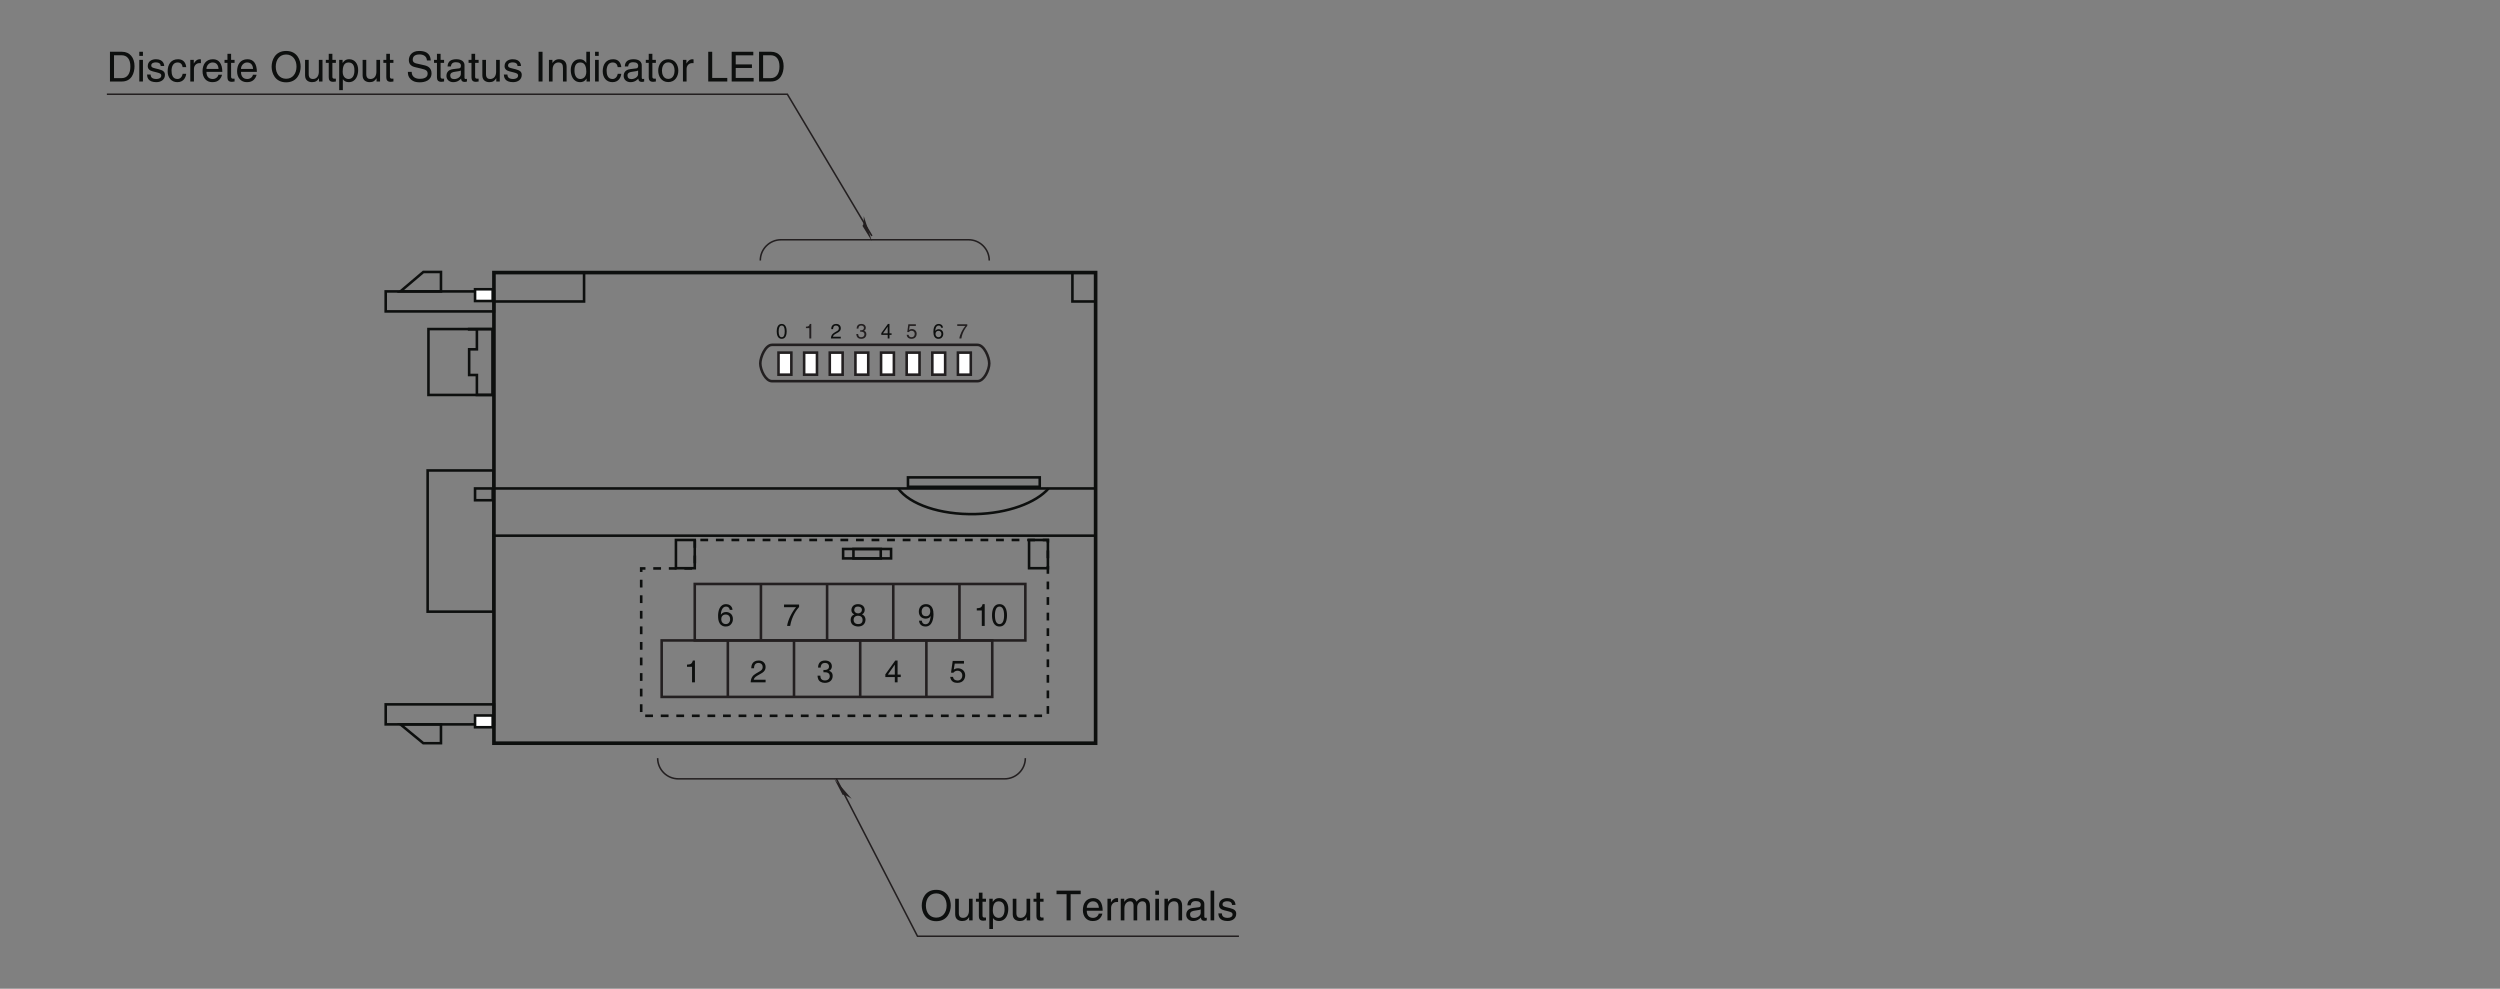 <?xml version="1.0" encoding="UTF-8"?>
<svg xmlns="http://www.w3.org/2000/svg" xmlns:xlink="http://www.w3.org/1999/xlink" width="481.89pt" height="190.58pt" viewBox="0 0 481.89 190.58" version="1.2">
<rect x="0" y="0" width="481.89" height="190.58" fill="#808080" stroke="none"/>
<defs>
<g>
<symbol overflow="visible" id="glyph0-0">
<path style="stroke:none;" d="M 0 0 L 2 0 L 2 -2.797 L 0 -2.797 Z M 1 -1.578 L 0.312 -2.594 L 1.672 -2.594 Z M 1.109 -1.391 L 1.797 -2.406 L 1.797 -0.375 Z M 0.312 -0.203 L 1 -1.219 L 1.672 -0.203 Z M 0.203 -2.406 L 0.875 -1.391 L 0.203 -0.375 Z M 0.203 -2.406 "/>
</symbol>
<symbol overflow="visible" id="glyph0-1">
<path style="stroke:none;" d="M 1.688 -1.359 C 1.688 -0.656 1.516 -0.234 1.109 -0.234 C 0.703 -0.234 0.516 -0.656 0.516 -1.359 C 0.516 -2.062 0.703 -2.484 1.109 -2.484 C 1.516 -2.484 1.688 -2.062 1.688 -1.359 Z M 2.062 -1.359 C 2.062 -1.938 1.906 -2.797 1.109 -2.797 C 0.297 -2.797 0.141 -1.938 0.141 -1.359 C 0.141 -0.781 0.297 0.078 1.109 0.078 C 1.906 0.078 2.062 -0.781 2.062 -1.359 Z M 2.062 -1.359 "/>
</symbol>
<symbol overflow="visible" id="glyph0-2">
<path style="stroke:none;" d="M 1.438 -2.797 L 1.156 -2.797 C 1.047 -2.344 0.859 -2.297 0.406 -2.266 L 0.406 -1.984 L 1.062 -1.984 L 1.062 0 L 1.438 0 Z M 1.438 -2.797 "/>
</symbol>
<symbol overflow="visible" id="glyph0-3">
<path style="stroke:none;" d="M 0.531 -1.797 C 0.531 -2 0.562 -2.484 1.094 -2.484 C 1.5 -2.484 1.641 -2.203 1.641 -1.984 C 1.641 -1.609 1.438 -1.5 1.125 -1.328 L 0.766 -1.109 C 0.391 -0.891 0.125 -0.578 0.109 0 L 2.016 0 L 2.016 -0.328 L 0.5 -0.328 C 0.516 -0.438 0.594 -0.656 0.984 -0.875 L 1.266 -1.031 C 1.688 -1.25 2.016 -1.469 2.016 -1.969 C 2.016 -2.484 1.625 -2.797 1.141 -2.797 C 0.844 -2.797 0.172 -2.703 0.172 -1.797 Z M 0.531 -1.797 "/>
</symbol>
<symbol overflow="visible" id="glyph0-4">
<path style="stroke:none;" d="M 0.891 -1.297 C 0.938 -1.297 1 -1.297 1.047 -1.297 C 1.297 -1.297 1.703 -1.25 1.703 -0.781 C 1.703 -0.453 1.453 -0.234 1.094 -0.234 C 0.578 -0.234 0.516 -0.594 0.5 -0.859 L 0.141 -0.859 C 0.156 -0.531 0.25 -0.219 0.547 -0.047 C 0.688 0.031 0.859 0.078 1.078 0.078 C 1.781 0.078 2.078 -0.359 2.078 -0.828 C 2.078 -1.203 1.891 -1.391 1.609 -1.484 C 1.766 -1.531 1.969 -1.703 1.969 -2.062 C 1.969 -2.484 1.656 -2.797 1.109 -2.797 C 0.375 -2.797 0.203 -2.297 0.203 -1.891 L 0.547 -1.891 C 0.562 -2.078 0.594 -2.484 1.094 -2.484 C 1.516 -2.484 1.609 -2.219 1.609 -2.047 C 1.609 -1.688 1.344 -1.578 1.078 -1.578 C 1.016 -1.578 0.953 -1.594 0.891 -1.594 Z M 0.891 -1.297 "/>
</symbol>
<symbol overflow="visible" id="glyph0-5">
<path style="stroke:none;" d="M 2.078 -0.688 L 2.078 -0.984 L 1.672 -0.984 L 1.672 -2.797 L 1.375 -2.797 L 0.094 -1.031 L 0.094 -0.688 L 1.328 -0.688 L 1.328 0 L 1.672 0 L 1.672 -0.688 Z M 1.312 -2.25 L 1.328 -2.25 L 1.328 -0.984 L 0.422 -0.984 Z M 1.312 -2.25 "/>
</symbol>
<symbol overflow="visible" id="glyph0-6">
<path style="stroke:none;" d="M 0.703 -2.406 L 1.891 -2.406 L 1.891 -2.734 L 0.438 -2.734 L 0.234 -1.234 L 0.531 -1.219 C 0.672 -1.391 0.844 -1.484 1.047 -1.484 C 1.406 -1.484 1.672 -1.266 1.672 -0.875 C 1.672 -0.516 1.453 -0.234 1.078 -0.234 C 0.766 -0.234 0.531 -0.375 0.484 -0.703 L 0.125 -0.703 C 0.188 -0.078 0.672 0.078 1.031 0.078 C 1.906 0.078 2.047 -0.594 2.047 -0.906 C 2.047 -1.484 1.578 -1.812 1.125 -1.812 C 0.875 -1.812 0.703 -1.719 0.578 -1.625 Z M 0.703 -2.406 "/>
</symbol>
<symbol overflow="visible" id="glyph0-7">
<path style="stroke:none;" d="M 2 -2.062 C 1.969 -2.625 1.516 -2.797 1.188 -2.797 C 0.344 -2.797 0.156 -1.922 0.156 -1.297 C 0.156 -0.938 0.203 -0.594 0.359 -0.328 C 0.562 -0.016 0.875 0.078 1.094 0.078 C 1.484 0.078 1.656 -0.031 1.797 -0.188 C 1.984 -0.406 2.062 -0.609 2.062 -0.891 C 2.062 -1.562 1.531 -1.781 1.188 -1.781 C 0.812 -1.781 0.609 -1.594 0.516 -1.438 L 0.516 -1.453 C 0.516 -1.75 0.625 -2.484 1.172 -2.484 C 1.484 -2.484 1.625 -2.297 1.656 -2.062 Z M 0.562 -0.859 C 0.562 -1.188 0.75 -1.469 1.141 -1.469 C 1.562 -1.469 1.703 -1.125 1.703 -0.875 C 1.703 -0.5 1.484 -0.234 1.156 -0.234 C 0.734 -0.234 0.562 -0.562 0.562 -0.859 Z M 0.562 -0.859 "/>
</symbol>
<symbol overflow="visible" id="glyph0-8">
<path style="stroke:none;" d="M 0.141 -2.406 L 1.688 -2.406 C 1.156 -1.766 0.641 -0.766 0.547 0 L 0.938 0 C 1.141 -1.25 1.812 -2.141 2.078 -2.438 L 2.078 -2.734 L 0.141 -2.734 Z M 0.141 -2.406 "/>
</symbol>
<symbol overflow="visible" id="glyph1-0">
<path style="stroke:none;" d="M 0 0 L 4 0 L 4 -5.594 L 0 -5.594 Z M 2 -3.156 L 0.641 -5.188 L 3.359 -5.188 Z M 2.234 -2.797 L 3.594 -4.828 L 3.594 -0.766 Z M 0.641 -0.406 L 2 -2.438 L 3.359 -0.406 Z M 0.406 -4.828 L 1.75 -2.797 L 0.406 -0.766 Z M 0.406 -4.828 "/>
</symbol>
<symbol overflow="visible" id="glyph1-1">
<path style="stroke:none;" d="M 0.641 0 L 2.938 0 C 4.828 0 5.375 -1.656 5.375 -2.953 C 5.375 -4.594 4.469 -5.734 2.969 -5.734 L 0.641 -5.734 Z M 1.422 -5.062 L 2.859 -5.062 C 3.922 -5.062 4.578 -4.344 4.578 -2.891 C 4.578 -1.453 3.922 -0.656 2.922 -0.656 L 1.422 -0.656 Z M 1.422 -5.062 "/>
</symbol>
<symbol overflow="visible" id="glyph1-2">
<path style="stroke:none;" d="M 1.234 -4.172 L 0.531 -4.172 L 0.531 0 L 1.234 0 Z M 1.234 -4.938 L 1.234 -5.734 L 0.531 -5.734 L 0.531 -4.938 Z M 1.234 -4.938 "/>
</symbol>
<symbol overflow="visible" id="glyph1-3">
<path style="stroke:none;" d="M 3.562 -2.984 C 3.562 -3.188 3.469 -4.297 1.969 -4.297 C 1.156 -4.297 0.391 -3.875 0.391 -2.969 C 0.391 -2.391 0.781 -2.094 1.359 -1.953 L 2.172 -1.75 C 2.766 -1.594 3 -1.484 3 -1.156 C 3 -0.688 2.547 -0.484 2.047 -0.484 C 1.047 -0.484 0.953 -1.016 0.938 -1.344 L 0.25 -1.344 C 0.281 -0.844 0.406 0.125 2.047 0.125 C 3 0.125 3.703 -0.406 3.703 -1.266 C 3.703 -1.828 3.406 -2.141 2.531 -2.359 L 1.828 -2.531 C 1.281 -2.672 1.062 -2.75 1.062 -3.094 C 1.062 -3.609 1.688 -3.688 1.906 -3.688 C 2.781 -3.688 2.875 -3.25 2.891 -2.984 Z M 3.562 -2.984 "/>
</symbol>
<symbol overflow="visible" id="glyph1-4">
<path style="stroke:none;" d="M 3.812 -2.766 C 3.75 -3.5 3.344 -4.297 2.25 -4.297 C 0.859 -4.297 0.234 -3.266 0.234 -1.969 C 0.234 -0.766 0.938 0.125 2.109 0.125 C 3.328 0.125 3.734 -0.812 3.812 -1.484 L 3.125 -1.484 C 3.016 -0.844 2.609 -0.484 2.125 -0.484 C 1.172 -0.484 0.984 -1.375 0.984 -2.094 C 0.984 -2.828 1.266 -3.672 2.141 -3.672 C 2.734 -3.672 3.047 -3.328 3.125 -2.766 Z M 3.812 -2.766 "/>
</symbol>
<symbol overflow="visible" id="glyph1-5">
<path style="stroke:none;" d="M 1.312 -2.422 C 1.312 -3.031 1.734 -3.547 2.391 -3.547 L 2.656 -3.547 L 2.656 -4.266 C 2.594 -4.281 2.562 -4.297 2.469 -4.297 C 1.938 -4.297 1.578 -3.969 1.297 -3.484 L 1.281 -3.484 L 1.281 -4.172 L 0.609 -4.172 L 0.609 0 L 1.312 0 Z M 1.312 -2.422 "/>
</symbol>
<symbol overflow="visible" id="glyph1-6">
<path style="stroke:none;" d="M 3.359 -1.312 C 3.344 -1 2.953 -0.484 2.281 -0.484 C 1.484 -0.484 1.062 -0.984 1.062 -1.859 L 4.125 -1.859 C 4.125 -3.344 3.531 -4.297 2.328 -4.297 C 0.938 -4.297 0.312 -3.266 0.312 -1.969 C 0.312 -0.766 1.016 0.125 2.188 0.125 C 2.859 0.125 3.125 -0.047 3.328 -0.172 C 3.844 -0.516 4.047 -1.109 4.062 -1.312 Z M 1.062 -2.422 C 1.062 -3.062 1.578 -3.672 2.234 -3.672 C 3.078 -3.672 3.359 -3.062 3.391 -2.422 Z M 1.062 -2.422 "/>
</symbol>
<symbol overflow="visible" id="glyph1-7">
<path style="stroke:none;" d="M 2.047 -3.594 L 2.047 -4.172 L 1.375 -4.172 L 1.375 -5.344 L 0.672 -5.344 L 0.672 -4.172 L 0.109 -4.172 L 0.109 -3.594 L 0.672 -3.594 L 0.672 -0.844 C 0.672 -0.328 0.828 0.062 1.531 0.062 C 1.594 0.062 1.797 0.031 2.047 0 L 2.047 -0.547 L 1.797 -0.547 C 1.656 -0.547 1.375 -0.547 1.375 -0.875 L 1.375 -3.594 Z M 2.047 -3.594 "/>
</symbol>
<symbol overflow="visible" id="glyph1-8">
<path style="stroke:none;" d=""/>
</symbol>
<symbol overflow="visible" id="glyph1-9">
<path style="stroke:none;" d="M 5.109 -2.859 C 5.109 -1.516 4.344 -0.531 3.109 -0.531 C 1.859 -0.531 1.109 -1.516 1.109 -2.859 C 1.109 -4.219 1.859 -5.203 3.109 -5.203 C 4.344 -5.203 5.109 -4.219 5.109 -2.859 Z M 5.906 -2.859 C 5.906 -4.109 5.25 -5.891 3.109 -5.891 C 0.969 -5.891 0.312 -4.109 0.312 -2.859 C 0.312 -1.625 0.969 0.156 3.109 0.156 C 5.25 0.156 5.906 -1.625 5.906 -2.859 Z M 5.906 -2.859 "/>
</symbol>
<symbol overflow="visible" id="glyph1-10">
<path style="stroke:none;" d="M 3.906 0 L 3.906 -4.172 L 3.203 -4.172 L 3.203 -1.875 C 3.203 -1.266 2.938 -0.484 2.047 -0.484 C 1.594 -0.484 1.25 -0.719 1.25 -1.406 L 1.25 -4.172 L 0.547 -4.172 L 0.547 -1.172 C 0.547 -0.172 1.281 0.125 1.906 0.125 C 2.578 0.125 2.938 -0.141 3.219 -0.625 L 3.234 -0.609 L 3.234 0 Z M 3.906 0 "/>
</symbol>
<symbol overflow="visible" id="glyph1-11">
<path style="stroke:none;" d="M 1.141 -1.891 C 1.141 -2.578 1.25 -3.672 2.266 -3.672 C 3.344 -3.672 3.406 -2.641 3.406 -2.094 C 3.406 -1.188 3.047 -0.484 2.281 -0.484 C 1.828 -0.484 1.141 -0.781 1.141 -1.891 Z M 0.469 1.656 L 1.172 1.656 L 1.172 -0.438 L 1.188 -0.438 C 1.359 -0.141 1.734 0.125 2.297 0.125 C 3.719 0.125 4.125 -1.219 4.125 -2.219 C 4.125 -3.391 3.5 -4.297 2.391 -4.297 C 1.625 -4.297 1.312 -3.828 1.141 -3.578 L 1.125 -3.578 L 1.125 -4.172 L 0.469 -4.172 Z M 0.469 1.656 "/>
</symbol>
<symbol overflow="visible" id="glyph1-12">
<path style="stroke:none;" d="M 4.797 -4.062 C 4.766 -4.688 4.562 -5.891 2.562 -5.891 C 1.172 -5.891 0.578 -5 0.578 -4.109 C 0.578 -3.109 1.422 -2.844 1.797 -2.766 L 2.984 -2.484 C 3.922 -2.266 4.203 -2.078 4.203 -1.484 C 4.203 -0.656 3.25 -0.516 2.703 -0.516 C 1.969 -0.516 1.125 -0.812 1.125 -1.859 L 0.391 -1.859 C 0.391 -1.312 0.484 -0.844 0.969 -0.406 C 1.234 -0.172 1.641 0.156 2.703 0.156 C 3.688 0.156 4.953 -0.219 4.953 -1.578 C 4.953 -2.484 4.391 -2.938 3.656 -3.109 L 2.016 -3.484 C 1.672 -3.562 1.328 -3.734 1.328 -4.219 C 1.328 -5.094 2.156 -5.219 2.641 -5.219 C 3.297 -5.219 4.031 -4.938 4.062 -4.062 Z M 4.797 -4.062 "/>
</symbol>
<symbol overflow="visible" id="glyph1-13">
<path style="stroke:none;" d="M 1.141 -2.906 C 1.188 -3.219 1.297 -3.719 2.094 -3.719 C 2.766 -3.719 3.078 -3.469 3.078 -3.031 C 3.078 -2.625 2.875 -2.562 2.719 -2.531 L 1.562 -2.391 C 0.391 -2.25 0.281 -1.438 0.281 -1.078 C 0.281 -0.375 0.828 0.125 1.594 0.125 C 2.406 0.125 2.828 -0.266 3.109 -0.562 C 3.125 -0.234 3.219 0.078 3.844 0.078 C 4.016 0.078 4.109 0.031 4.234 0 L 4.234 -0.516 C 4.156 -0.5 4.062 -0.484 4 -0.484 C 3.859 -0.484 3.766 -0.547 3.766 -0.734 L 3.766 -3.125 C 3.766 -4.203 2.562 -4.297 2.219 -4.297 C 1.188 -4.297 0.531 -3.906 0.5 -2.906 Z M 3.062 -1.438 C 3.062 -0.891 2.422 -0.469 1.766 -0.469 C 1.25 -0.469 1.016 -0.734 1.016 -1.188 C 1.016 -1.719 1.562 -1.828 1.906 -1.875 C 2.781 -1.984 2.953 -2.047 3.062 -2.125 Z M 3.062 -1.438 "/>
</symbol>
<symbol overflow="visible" id="glyph1-14">
<path style="stroke:none;" d="M 1.5 -5.734 L 0.734 -5.734 L 0.734 0 L 1.5 0 Z M 1.5 -5.734 "/>
</symbol>
<symbol overflow="visible" id="glyph1-15">
<path style="stroke:none;" d="M 3.922 -2.844 C 3.922 -4.031 3.109 -4.297 2.453 -4.297 C 1.734 -4.297 1.344 -3.812 1.203 -3.578 L 1.188 -3.578 L 1.188 -4.172 L 0.516 -4.172 L 0.516 0 L 1.219 0 L 1.219 -2.281 C 1.219 -3.406 1.922 -3.672 2.328 -3.672 C 3.016 -3.672 3.219 -3.297 3.219 -2.578 L 3.219 0 L 3.922 0 Z M 3.922 -2.844 "/>
</symbol>
<symbol overflow="visible" id="glyph1-16">
<path style="stroke:none;" d="M 3.984 -5.734 L 3.281 -5.734 L 3.281 -3.641 L 3.266 -3.578 C 3.094 -3.828 2.781 -4.297 2.016 -4.297 C 0.906 -4.297 0.281 -3.391 0.281 -2.219 C 0.281 -1.219 0.688 0.125 2.109 0.125 C 2.516 0.125 3 -0.016 3.312 -0.578 L 3.328 -0.578 L 3.328 0 L 3.984 0 Z M 1 -2.094 C 1 -2.641 1.062 -3.672 2.141 -3.672 C 3.156 -3.672 3.281 -2.578 3.281 -1.891 C 3.281 -0.781 2.578 -0.484 2.125 -0.484 C 1.359 -0.484 1 -1.188 1 -2.094 Z M 1 -2.094 "/>
</symbol>
<symbol overflow="visible" id="glyph1-17">
<path style="stroke:none;" d="M 0.281 -2.094 C 0.281 -1.016 0.891 0.109 2.219 0.109 C 3.547 0.109 4.156 -1.016 4.156 -2.094 C 4.156 -3.172 3.547 -4.297 2.219 -4.297 C 0.891 -4.297 0.281 -3.172 0.281 -2.094 Z M 1 -2.094 C 1 -2.656 1.219 -3.688 2.219 -3.688 C 3.219 -3.688 3.438 -2.656 3.438 -2.094 C 3.438 -1.531 3.219 -0.5 2.219 -0.5 C 1.219 -0.5 1 -1.531 1 -2.094 Z M 1 -2.094 "/>
</symbol>
<symbol overflow="visible" id="glyph1-18">
<path style="stroke:none;" d="M 1.375 -5.734 L 0.609 -5.734 L 0.609 0 L 4.281 0 L 4.281 -0.688 L 1.375 -0.688 Z M 1.375 -5.734 "/>
</symbol>
<symbol overflow="visible" id="glyph1-19">
<path style="stroke:none;" d="M 4.922 -0.688 L 1.469 -0.688 L 1.469 -2.609 L 4.594 -2.609 L 4.594 -3.297 L 1.469 -3.297 L 1.469 -5.047 L 4.859 -5.047 L 4.859 -5.734 L 0.688 -5.734 L 0.688 0 L 4.922 0 Z M 4.922 -0.688 "/>
</symbol>
<symbol overflow="visible" id="glyph1-20">
<path style="stroke:none;" d="M 0.109 -5.047 L 2.047 -5.047 L 2.047 0 L 2.828 0 L 2.828 -5.047 L 4.766 -5.047 L 4.766 -5.734 L 0.109 -5.734 Z M 0.109 -5.047 "/>
</symbol>
<symbol overflow="visible" id="glyph1-21">
<path style="stroke:none;" d="M 0.516 0 L 1.219 0 L 1.219 -2.281 C 1.219 -3.406 1.922 -3.672 2.328 -3.672 C 2.844 -3.672 2.984 -3.234 2.984 -2.891 L 2.984 0 L 3.688 0 L 3.688 -2.547 C 3.688 -3.109 4.078 -3.672 4.656 -3.672 C 5.266 -3.672 5.438 -3.281 5.438 -2.703 L 5.438 0 L 6.141 0 L 6.141 -2.891 C 6.141 -4.062 5.297 -4.297 4.844 -4.297 C 4.203 -4.297 3.922 -4.016 3.562 -3.609 C 3.453 -3.844 3.203 -4.297 2.453 -4.297 C 1.703 -4.297 1.344 -3.812 1.203 -3.578 L 1.188 -3.578 L 1.188 -4.172 L 0.516 -4.172 Z M 0.516 0 "/>
</symbol>
<symbol overflow="visible" id="glyph1-22">
<path style="stroke:none;" d="M 1.234 -5.734 L 0.531 -5.734 L 0.531 0 L 1.234 0 Z M 1.234 -5.734 "/>
</symbol>
<symbol overflow="visible" id="glyph2-0">
<path style="stroke:none;" d="M 0 0 L 2.984 0 L 2.984 -4.188 L 0 -4.188 Z M 1.5 -2.359 L 0.484 -3.891 L 2.516 -3.891 Z M 1.672 -2.094 L 2.688 -3.625 L 2.688 -0.562 Z M 0.484 -0.297 L 1.5 -1.828 L 2.516 -0.297 Z M 0.297 -3.625 L 1.312 -2.094 L 0.297 -0.562 Z M 0.297 -3.625 "/>
</symbol>
<symbol overflow="visible" id="glyph2-1">
<path style="stroke:none;" d="M 0.219 -3.609 L 2.531 -3.609 C 1.734 -2.656 0.969 -1.156 0.812 0 L 1.406 0 C 1.703 -1.875 2.703 -3.219 3.125 -3.656 L 3.125 -4.125 L 0.219 -4.125 Z M 0.219 -3.609 "/>
</symbol>
<symbol overflow="visible" id="glyph2-2">
<path style="stroke:none;" d="M 2.938 -3.125 C 2.938 -3.609 2.578 -4.203 1.641 -4.203 C 0.641 -4.203 0.375 -3.484 0.375 -3.047 C 0.375 -2.656 0.578 -2.375 0.938 -2.234 C 0.5 -2.047 0.234 -1.719 0.234 -1.203 C 0.234 -1 0.234 -0.547 0.656 -0.203 C 1 0.047 1.438 0.109 1.672 0.109 C 2.656 0.109 3.094 -0.531 3.094 -1.219 C 3.094 -1.531 2.969 -2 2.406 -2.234 C 2.594 -2.328 2.938 -2.516 2.938 -3.125 Z M 1.656 -1.969 C 2.141 -1.969 2.531 -1.719 2.531 -1.156 C 2.531 -0.5 2.078 -0.359 1.688 -0.359 C 0.953 -0.359 0.797 -0.859 0.797 -1.203 C 0.797 -1.578 1.062 -1.969 1.656 -1.969 Z M 1.656 -2.422 C 1.266 -2.422 0.922 -2.672 0.922 -3.078 C 0.922 -3.344 1.047 -3.734 1.609 -3.734 C 2.234 -3.734 2.406 -3.359 2.406 -3.109 C 2.406 -2.719 2.109 -2.422 1.656 -2.422 Z M 1.656 -2.422 "/>
</symbol>
<symbol overflow="visible" id="glyph2-3">
<path style="stroke:none;" d="M 3.016 -3.094 C 2.953 -3.938 2.266 -4.203 1.781 -4.203 C 0.531 -4.203 0.234 -2.875 0.234 -1.953 C 0.234 -1.406 0.297 -0.891 0.547 -0.5 C 0.844 -0.031 1.312 0.109 1.641 0.109 C 2.219 0.109 2.484 -0.047 2.703 -0.297 C 2.984 -0.609 3.094 -0.922 3.094 -1.344 C 3.094 -2.359 2.297 -2.688 1.781 -2.688 C 1.203 -2.688 0.922 -2.391 0.781 -2.172 L 0.766 -2.172 C 0.766 -2.625 0.953 -3.734 1.766 -3.734 C 2.219 -3.734 2.422 -3.453 2.5 -3.094 Z M 0.844 -1.297 C 0.844 -1.797 1.125 -2.203 1.703 -2.203 C 2.359 -2.203 2.562 -1.688 2.562 -1.328 C 2.562 -0.75 2.234 -0.359 1.734 -0.359 C 1.109 -0.359 0.844 -0.844 0.844 -1.297 Z M 0.844 -1.297 "/>
</symbol>
<symbol overflow="visible" id="glyph2-4">
<path style="stroke:none;" d="M 1.578 -1.406 C 1.969 -1.406 2.375 -1.578 2.531 -1.906 L 2.547 -1.891 C 2.422 -0.812 2.109 -0.328 1.531 -0.328 C 1.109 -0.328 0.859 -0.594 0.828 -1.016 L 0.297 -1.016 C 0.297 -0.609 0.562 0.109 1.547 0.109 C 3 0.109 3.078 -1.812 3.078 -2.25 C 3.078 -2.938 2.938 -4.203 1.609 -4.203 C 0.719 -4.203 0.25 -3.531 0.25 -2.766 C 0.25 -1.922 0.797 -1.406 1.578 -1.406 Z M 1.656 -1.875 C 1.297 -1.875 0.797 -1.984 0.797 -2.781 C 0.797 -3.344 1.125 -3.734 1.609 -3.734 C 2.219 -3.734 2.453 -3.312 2.453 -2.844 C 2.453 -2 1.922 -1.875 1.656 -1.875 Z M 1.656 -1.875 "/>
</symbol>
<symbol overflow="visible" id="glyph2-5">
<path style="stroke:none;" d="M 2.141 -4.203 L 1.734 -4.203 C 1.562 -3.516 1.281 -3.453 0.609 -3.406 L 0.609 -2.984 L 1.578 -2.984 L 1.578 0 L 2.141 0 Z M 2.141 -4.203 "/>
</symbol>
<symbol overflow="visible" id="glyph2-6">
<path style="stroke:none;" d="M 2.547 -2.047 C 2.547 -1 2.266 -0.359 1.656 -0.359 C 1.062 -0.359 0.781 -1 0.781 -2.047 C 0.781 -3.094 1.062 -3.734 1.656 -3.734 C 2.266 -3.734 2.547 -3.094 2.547 -2.047 Z M 3.109 -2.047 C 3.109 -2.922 2.875 -4.203 1.656 -4.203 C 0.453 -4.203 0.219 -2.922 0.219 -2.047 C 0.219 -1.172 0.453 0.109 1.656 0.109 C 2.875 0.109 3.109 -1.172 3.109 -2.047 Z M 3.109 -2.047 "/>
</symbol>
<symbol overflow="visible" id="glyph2-7">
<path style="stroke:none;" d="M 0.797 -2.703 C 0.812 -2.984 0.844 -3.734 1.641 -3.734 C 2.25 -3.734 2.469 -3.312 2.469 -2.969 C 2.469 -2.422 2.141 -2.25 1.703 -2 L 1.141 -1.672 C 0.578 -1.344 0.188 -0.875 0.156 0 L 3.031 0 L 3.031 -0.5 L 0.75 -0.5 C 0.766 -0.656 0.891 -0.984 1.469 -1.297 L 1.906 -1.547 C 2.531 -1.875 3.031 -2.203 3.031 -2.953 C 3.031 -3.734 2.453 -4.203 1.719 -4.203 C 1.266 -4.203 0.266 -4.062 0.266 -2.703 Z M 0.797 -2.703 "/>
</symbol>
<symbol overflow="visible" id="glyph2-8">
<path style="stroke:none;" d="M 1.344 -1.938 C 1.422 -1.938 1.5 -1.938 1.578 -1.938 C 1.938 -1.938 2.562 -1.875 2.562 -1.172 C 2.562 -0.688 2.188 -0.359 1.641 -0.359 C 0.859 -0.359 0.766 -0.891 0.75 -1.281 L 0.203 -1.281 C 0.234 -0.797 0.359 -0.312 0.828 -0.078 C 1.031 0.031 1.297 0.109 1.609 0.109 C 2.688 0.109 3.125 -0.547 3.125 -1.234 C 3.125 -1.797 2.828 -2.094 2.422 -2.219 L 2.422 -2.234 C 2.656 -2.297 2.969 -2.562 2.969 -3.094 C 2.969 -3.734 2.484 -4.203 1.656 -4.203 C 0.562 -4.203 0.312 -3.453 0.312 -2.828 L 0.812 -2.828 C 0.844 -3.125 0.891 -3.734 1.641 -3.734 C 2.266 -3.734 2.422 -3.328 2.422 -3.062 C 2.422 -2.547 2.016 -2.375 1.609 -2.375 C 1.531 -2.375 1.438 -2.391 1.344 -2.391 Z M 1.344 -1.938 "/>
</symbol>
<symbol overflow="visible" id="glyph2-9">
<path style="stroke:none;" d="M 3.125 -1.016 L 3.125 -1.484 L 2.516 -1.484 L 2.516 -4.203 L 2.078 -4.203 L 0.156 -1.531 L 0.156 -1.016 L 1.984 -1.016 L 1.984 0 L 2.516 0 L 2.516 -1.016 Z M 1.969 -3.391 L 1.984 -3.391 L 1.984 -1.484 L 0.641 -1.484 Z M 1.969 -3.391 "/>
</symbol>
<symbol overflow="visible" id="glyph2-10">
<path style="stroke:none;" d="M 1.062 -3.609 L 2.844 -3.609 L 2.844 -4.125 L 0.672 -4.125 L 0.344 -1.859 L 0.797 -1.844 C 1 -2.094 1.281 -2.234 1.578 -2.234 C 2.094 -2.234 2.516 -1.906 2.516 -1.297 C 2.516 -0.781 2.172 -0.344 1.625 -0.344 C 1.156 -0.344 0.797 -0.562 0.734 -1.047 L 0.188 -1.047 C 0.297 -0.109 1 0.109 1.547 0.109 C 2.859 0.109 3.078 -0.891 3.078 -1.359 C 3.078 -2.234 2.375 -2.703 1.688 -2.703 C 1.312 -2.703 1.062 -2.578 0.875 -2.453 Z M 1.062 -3.609 "/>
</symbol>
</g>
</defs>
<g id="surface1">
<path style="fill:none;stroke-width:3;stroke-linecap:butt;stroke-linejoin:miter;stroke:rgb(13.73%,12.16%,12.549%);stroke-opacity:1;stroke-miterlimit:4;" d="M 1262.91 440.312 C 1262.91 418.232 1280.801 400.341 1302.92 400.341 L 1931.647 400.341 C 1953.766 400.341 1971.656 418.232 1971.656 440.312 " transform="matrix(0.1,0,0,-0.1,0.475,190.161)"/>
<path style="fill-rule:nonzero;fill:rgb(100%,100%,100%);fill-opacity:1;stroke-width:5;stroke-linecap:butt;stroke-linejoin:miter;stroke:rgb(13.448%,12.308%,12.837%);stroke-opacity:1;stroke-miterlimit:4;" d="M 1495.884 1179.398 L 1520.626 1179.398 L 1520.626 1221.913 L 1495.884 1221.913 Z M 1495.884 1179.398 " transform="matrix(0.1,0,0,-0.1,0.475,190.161)"/>
<path style="fill-rule:nonzero;fill:rgb(100%,100%,100%);fill-opacity:1;stroke-width:5;stroke-linecap:butt;stroke-linejoin:miter;stroke:rgb(13.448%,12.308%,12.837%);stroke-opacity:1;stroke-miterlimit:4;" d="M 1545.289 1179.398 L 1570.031 1179.398 L 1570.031 1221.913 L 1545.289 1221.913 Z M 1545.289 1179.398 " transform="matrix(0.1,0,0,-0.1,0.475,190.161)"/>
<path style="fill-rule:nonzero;fill:rgb(100%,100%,100%);fill-opacity:1;stroke-width:5;stroke-linecap:butt;stroke-linejoin:miter;stroke:rgb(13.448%,12.308%,12.837%);stroke-opacity:1;stroke-miterlimit:4;" d="M 1594.695 1179.398 L 1619.476 1179.398 L 1619.476 1221.913 L 1594.695 1221.913 Z M 1594.695 1179.398 " transform="matrix(0.1,0,0,-0.1,0.475,190.161)"/>
<path style="fill-rule:nonzero;fill:rgb(100%,100%,100%);fill-opacity:1;stroke-width:5;stroke-linecap:butt;stroke-linejoin:miter;stroke:rgb(13.448%,12.308%,12.837%);stroke-opacity:1;stroke-miterlimit:4;" d="M 1644.139 1179.398 L 1668.842 1179.398 L 1668.842 1221.913 L 1644.139 1221.913 Z M 1644.139 1179.398 " transform="matrix(0.1,0,0,-0.1,0.475,190.161)"/>
<path style="fill-rule:nonzero;fill:rgb(100%,100%,100%);fill-opacity:1;stroke-width:5;stroke-linecap:butt;stroke-linejoin:miter;stroke:rgb(13.448%,12.308%,12.837%);stroke-opacity:1;stroke-miterlimit:4;" d="M 1693.545 1179.398 L 1718.287 1179.398 L 1718.287 1221.913 L 1693.545 1221.913 Z M 1693.545 1179.398 " transform="matrix(0.1,0,0,-0.1,0.475,190.161)"/>
<path style="fill-rule:nonzero;fill:rgb(100%,100%,100%);fill-opacity:1;stroke-width:5;stroke-linecap:butt;stroke-linejoin:miter;stroke:rgb(13.448%,12.308%,12.837%);stroke-opacity:1;stroke-miterlimit:4;" d="M 1742.911 1179.398 L 1767.692 1179.398 L 1767.692 1221.913 L 1742.911 1221.913 Z M 1742.911 1179.398 " transform="matrix(0.1,0,0,-0.1,0.475,190.161)"/>
<path style="fill-rule:nonzero;fill:rgb(100%,100%,100%);fill-opacity:1;stroke-width:5;stroke-linecap:butt;stroke-linejoin:miter;stroke:rgb(13.448%,12.308%,12.837%);stroke-opacity:1;stroke-miterlimit:4;" d="M 1792.356 1179.398 L 1817.098 1179.398 L 1817.098 1221.913 L 1792.356 1221.913 Z M 1792.356 1179.398 " transform="matrix(0.1,0,0,-0.1,0.475,190.161)"/>
<path style="fill-rule:nonzero;fill:rgb(100%,100%,100%);fill-opacity:1;stroke-width:5;stroke-linecap:butt;stroke-linejoin:miter;stroke:rgb(13.448%,12.308%,12.837%);stroke-opacity:1;stroke-miterlimit:4;" d="M 1841.722 1179.398 L 1866.503 1179.398 L 1866.503 1221.913 L 1841.722 1221.913 Z M 1841.722 1179.398 " transform="matrix(0.1,0,0,-0.1,0.475,190.161)"/>
<path style="fill:none;stroke-width:5;stroke-linecap:butt;stroke-linejoin:miter;stroke:rgb(13.448%,12.308%,12.837%);stroke-opacity:1;stroke-miterlimit:4;" d="M 1902.089 1201.047 C 1902.089 1188.637 1892.028 1166.87 1879.579 1166.87 L 1483.239 1166.87 C 1470.829 1166.87 1460.767 1188.637 1460.767 1201.047 C 1460.767 1213.457 1470.829 1236.868 1483.239 1236.868 L 1879.579 1236.868 C 1892.028 1236.868 1902.089 1213.457 1902.089 1201.047 Z M 1902.089 1201.047 " transform="matrix(0.1,0,0,-0.1,0.475,190.161)"/>
<g style="fill:rgb(5.446%,5.89%,5.568%);fill-opacity:1;">
  <use xlink:href="#glyph0-1" x="149.575" y="65.236"/>
</g>
<g style="fill:rgb(13.73%,12.16%,12.549%);fill-opacity:1;">
  <use xlink:href="#glyph0-2" x="154.939" y="65.236"/>
</g>
<g style="fill:rgb(5.446%,5.89%,5.568%);fill-opacity:1;">
  <use xlink:href="#glyph0-3" x="160.052" y="65.236"/>
</g>
<g style="fill:rgb(13.73%,12.16%,12.549%);fill-opacity:1;">
  <use xlink:href="#glyph0-4" x="164.917" y="65.236"/>
</g>
<g style="fill:rgb(5.446%,5.89%,5.568%);fill-opacity:1;">
  <use xlink:href="#glyph0-5" x="169.781" y="65.236"/>
</g>
<g style="fill:rgb(13.73%,12.16%,12.549%);fill-opacity:1;">
  <use xlink:href="#glyph0-6" x="174.645" y="65.236"/>
</g>
<g style="fill:rgb(5.446%,5.89%,5.568%);fill-opacity:1;">
  <use xlink:href="#glyph0-7" x="179.759" y="65.236"/>
</g>
<g style="fill:rgb(13.73%,12.16%,12.549%);fill-opacity:1;">
  <use xlink:href="#glyph0-8" x="184.374" y="65.236"/>
</g>
<path style="fill:none;stroke-width:3;stroke-linecap:butt;stroke-linejoin:miter;stroke:rgb(13.73%,12.16%,12.549%);stroke-opacity:1;stroke-miterlimit:4;" d="M 1902.089 1399.452 C 1902.089 1421.532 1884.198 1439.462 1862.08 1439.462 L 1500.738 1439.462 C 1478.658 1439.462 1460.767 1421.532 1460.767 1399.452 " transform="matrix(0.1,0,0,-0.1,0.475,190.161)"/>
<path style=" stroke:none;fill-rule:nonzero;fill:rgb(13.73%,12.16%,12.549%);fill-opacity:1;" d="M 166.234 43.523 C 166.5 43.348 166.5 42.77 166.492 41.645 L 168.051 46.469 L 166.234 43.523 "/>
<path style="fill:none;stroke-width:3;stroke-linecap:butt;stroke-linejoin:miter;stroke:rgb(13.73%,12.16%,12.549%);stroke-opacity:1;stroke-miterlimit:4;" d="M 1675.85 1446.822 L 1512.913 1720.001 L 201.24 1720.001 " transform="matrix(0.1,0,0,-0.1,0.475,190.161)"/>
<g style="fill:rgb(5.446%,5.89%,5.568%);fill-opacity:1;">
  <use xlink:href="#glyph1-1" x="20.554" y="15.712"/>
  <use xlink:href="#glyph1-2" x="26.318" y="15.712"/>
  <use xlink:href="#glyph1-3" x="28.09" y="15.712"/>
  <use xlink:href="#glyph1-4" x="32.081" y="15.712"/>
  <use xlink:href="#glyph1-5" x="36.072" y="15.712"/>
  <use xlink:href="#glyph1-6" x="38.73" y="15.712"/>
  <use xlink:href="#glyph1-7" x="43.169" y="15.712"/>
  <use xlink:href="#glyph1-6" x="45.388" y="15.712"/>
  <use xlink:href="#glyph1-8" x="49.826" y="15.712"/>
  <use xlink:href="#glyph1-9" x="52.045" y="15.712"/>
  <use xlink:href="#glyph1-10" x="58.255" y="15.712"/>
  <use xlink:href="#glyph1-7" x="62.694" y="15.712"/>
  <use xlink:href="#glyph1-11" x="64.913" y="15.712"/>
  <use xlink:href="#glyph1-10" x="69.351" y="15.712"/>
  <use xlink:href="#glyph1-7" x="73.789" y="15.712"/>
  <use xlink:href="#glyph1-8" x="76.008" y="15.712"/>
  <use xlink:href="#glyph1-12" x="78.227" y="15.712"/>
  <use xlink:href="#glyph1-7" x="83.552" y="15.712"/>
  <use xlink:href="#glyph1-13" x="85.771" y="15.712"/>
  <use xlink:href="#glyph1-7" x="90.209" y="15.712"/>
  <use xlink:href="#glyph1-10" x="92.428" y="15.712"/>
  <use xlink:href="#glyph1-3" x="96.866" y="15.712"/>
  <use xlink:href="#glyph1-8" x="100.858" y="15.712"/>
  <use xlink:href="#glyph1-14" x="103.077" y="15.712"/>
  <use xlink:href="#glyph1-15" x="105.296" y="15.712"/>
  <use xlink:href="#glyph1-16" x="109.734" y="15.712"/>
  <use xlink:href="#glyph1-2" x="114.172" y="15.712"/>
  <use xlink:href="#glyph1-4" x="115.944" y="15.712"/>
  <use xlink:href="#glyph1-13" x="119.935" y="15.712"/>
  <use xlink:href="#glyph1-7" x="124.374" y="15.712"/>
  <use xlink:href="#glyph1-17" x="126.593" y="15.712"/>
  <use xlink:href="#glyph1-5" x="131.031" y="15.712"/>
  <use xlink:href="#glyph1-8" x="133.689" y="15.712"/>
  <use xlink:href="#glyph1-18" x="135.908" y="15.712"/>
  <use xlink:href="#glyph1-19" x="140.346" y="15.712"/>
  <use xlink:href="#glyph1-1" x="145.671" y="15.712"/>
</g>
<path style="fill:none;stroke-width:3;stroke-linecap:butt;stroke-linejoin:miter;stroke:rgb(13.73%,12.16%,12.549%);stroke-opacity:1;stroke-miterlimit:4;" d="M 1607.105 400.889 L 1763.777 96.94 L 2383.382 96.94 " transform="matrix(0.1,0,0,-0.1,0.475,190.161)"/>
<path style=" stroke:none;fill-rule:nonzero;fill:rgb(13.73%,12.16%,12.549%);fill-opacity:1;" d="M 162.43 153.23 C 162.715 153.094 163.211 153.391 164.172 153.977 L 160.832 150.16 L 162.43 153.23 "/>
<g style="fill:rgb(5.446%,5.89%,5.568%);fill-opacity:1;">
  <use xlink:href="#glyph1-9" x="177.36" y="177.41"/>
  <use xlink:href="#glyph1-10" x="183.57" y="177.41"/>
  <use xlink:href="#glyph1-7" x="188.009" y="177.41"/>
  <use xlink:href="#glyph1-11" x="190.228" y="177.41"/>
  <use xlink:href="#glyph1-10" x="194.666" y="177.41"/>
  <use xlink:href="#glyph1-7" x="199.104" y="177.41"/>
  <use xlink:href="#glyph1-8" x="201.323" y="177.41"/>
  <use xlink:href="#glyph1-20" x="203.542" y="177.41"/>
  <use xlink:href="#glyph1-6" x="208.42" y="177.41"/>
  <use xlink:href="#glyph1-5" x="212.858" y="177.41"/>
  <use xlink:href="#glyph1-21" x="215.516" y="177.41"/>
  <use xlink:href="#glyph1-2" x="222.165" y="177.41"/>
  <use xlink:href="#glyph1-15" x="223.937" y="177.41"/>
  <use xlink:href="#glyph1-13" x="228.376" y="177.41"/>
  <use xlink:href="#glyph1-22" x="232.814" y="177.41"/>
  <use xlink:href="#glyph1-3" x="234.586" y="177.41"/>
</g>
<path style="fill:none;stroke-width:5;stroke-linecap:butt;stroke-linejoin:miter;stroke:rgb(5.446%,5.89%,5.568%);stroke-opacity:1;stroke-miterlimit:4;" d="M 944.946 960.088 L 2105.819 960.088 " transform="matrix(0.1,0,0,-0.1,0.475,190.161)"/>
<path style="fill:none;stroke-width:5;stroke-linecap:butt;stroke-linejoin:miter;stroke:rgb(5.446%,5.89%,5.568%);stroke-opacity:1;stroke-miterlimit:4;" d="M 944.946 869.067 L 2105.819 869.067 " transform="matrix(0.1,0,0,-0.1,0.475,190.161)"/>
<path style="fill:none;stroke-width:7;stroke-linecap:butt;stroke-linejoin:miter;stroke:rgb(5.446%,5.89%,5.568%);stroke-opacity:1;stroke-miterlimit:4;" d="M 947.334 469.047 L 2107.111 469.047 L 2107.111 1376.198 L 947.334 1376.198 Z M 947.334 469.047 " transform="matrix(0.1,0,0,-0.1,0.475,190.161)"/>
<path style="fill:none;stroke-width:5;stroke-linecap:butt;stroke-linejoin:miter;stroke:rgb(5.446%,5.89%,5.568%);stroke-opacity:1;stroke-miterlimit:4;" d="M 1121.075 1376.198 L 1121.075 1320.489 L 947.099 1320.489 " transform="matrix(0.1,0,0,-0.1,0.475,190.161)"/>
<path style="fill:none;stroke-width:5;stroke-linecap:butt;stroke-linejoin:miter;stroke:rgb(5.446%,5.89%,5.568%);stroke-opacity:1;stroke-miterlimit:4;" d="M 2062.403 1376.198 L 2062.403 1320.489 L 2105.936 1320.489 " transform="matrix(0.1,0,0,-0.1,0.475,190.161)"/>
<path style="fill:none;stroke-width:5;stroke-linecap:butt;stroke-linejoin:miter;stroke:rgb(5.446%,5.89%,5.568%);stroke-opacity:1;stroke-miterlimit:4;" d="M 2016.364 960.009 C 1991.896 932.253 1938.184 912.17 1875.39 910.682 C 1807.193 909.116 1748.901 929.513 1726.547 960.009 " transform="matrix(0.1,0,0,-0.1,0.475,190.161)"/>
<path style="fill:none;stroke-width:5;stroke-linecap:butt;stroke-linejoin:miter;stroke:rgb(5.446%,5.89%,5.568%);stroke-opacity:1;stroke-miterlimit:4;" d="M 1745.417 963.298 L 1999.413 963.298 L 1999.413 981.424 L 1745.417 981.424 Z M 1745.417 963.298 " transform="matrix(0.1,0,0,-0.1,0.475,190.161)"/>
<path style="fill:none;stroke-width:5;stroke-linecap:butt;stroke-linejoin:miter;stroke:rgb(5.446%,5.89%,5.568%);stroke-opacity:1;stroke-miterlimit:4;" d="M 1978.821 806.351 L 2015.111 806.351 L 2015.111 860.768 L 1978.821 860.768 Z M 1978.821 806.351 " transform="matrix(0.1,0,0,-0.1,0.475,190.161)"/>
<path style="fill:none;stroke-width:5;stroke-linecap:butt;stroke-linejoin:miter;stroke:rgb(5.446%,5.89%,5.568%);stroke-opacity:1;stroke-dasharray:15,15,15,15,15,15;stroke-miterlimit:4;" d="M 1334.591 860.768 L 1334.591 805.92 L 1231.2 805.92 L 1231.2 521.858 L 2015.111 521.858 L 2015.111 860.768 Z M 1334.591 860.768 " transform="matrix(0.1,0,0,-0.1,0.475,190.161)"/>
<path style="fill:none;stroke-width:5;stroke-linecap:butt;stroke-linejoin:miter;stroke:rgb(5.446%,5.89%,5.568%);stroke-opacity:1;stroke-miterlimit:4;" d="M 1298.144 806.351 L 1334.435 806.351 L 1334.435 860.768 L 1298.144 860.768 Z M 1298.144 806.351 " transform="matrix(0.1,0,0,-0.1,0.475,190.161)"/>
<path style="fill:none;stroke-width:5;stroke-linecap:butt;stroke-linejoin:miter;stroke:rgb(5.446%,5.89%,5.568%);stroke-opacity:1;stroke-miterlimit:4;" d="M 1620.415 825.26 L 1692.958 825.26 L 1692.958 843.425 L 1620.415 843.425 Z M 1620.415 825.26 " transform="matrix(0.1,0,0,-0.1,0.475,190.161)"/>
<path style="fill:none;stroke-width:5;stroke-linecap:butt;stroke-linejoin:miter;stroke:rgb(5.446%,5.89%,5.568%);stroke-opacity:1;stroke-miterlimit:4;" d="M 1640.303 825.26 L 1712.845 825.26 L 1712.845 843.425 L 1640.303 843.425 Z M 1640.303 825.26 " transform="matrix(0.1,0,0,-0.1,0.475,190.161)"/>
<path style="fill:none;stroke-width:5;stroke-linecap:butt;stroke-linejoin:miter;stroke:rgb(5.446%,5.89%,5.568%);stroke-opacity:1;stroke-miterlimit:4;" d="M 910.925 937.381 L 944.946 937.381 L 944.946 960.088 L 910.925 960.088 Z M 910.925 937.381 " transform="matrix(0.1,0,0,-0.1,0.475,190.161)"/>
<path style="fill:none;stroke-width:5;stroke-linecap:butt;stroke-linejoin:miter;stroke:rgb(5.446%,5.89%,5.568%);stroke-opacity:1;stroke-miterlimit:4;" d="M 819.553 722.612 L 946.551 722.612 L 946.551 994.773 L 819.553 994.773 Z M 819.553 722.612 " transform="matrix(0.1,0,0,-0.1,0.475,190.161)"/>
<path style="fill:none;stroke-width:5;stroke-linecap:butt;stroke-linejoin:miter;stroke:rgb(5.446%,5.89%,5.568%);stroke-opacity:1;stroke-miterlimit:4;" d="M 821.119 1140.328 L 944.946 1140.328 L 944.946 1267.326 L 821.119 1267.326 Z M 821.119 1140.328 " transform="matrix(0.1,0,0,-0.1,0.475,190.161)"/>
<path style="fill:none;stroke-width:5;stroke-linecap:butt;stroke-linejoin:miter;stroke:rgb(5.446%,5.89%,5.568%);stroke-opacity:1;stroke-miterlimit:4;" d="M 899.572 1267.326 L 899.572 1266.738 L 914.488 1266.738 L 914.488 1228.295 L 899.572 1228.295 L 899.572 1178.772 L 914.488 1178.772 L 914.488 1140.328 L 944.946 1140.328 L 944.946 1267.326 Z M 899.572 1267.326 " transform="matrix(0.1,0,0,-0.1,0.475,190.161)"/>
<path style="fill:none;stroke-width:5;stroke-linecap:butt;stroke-linejoin:miter;stroke:rgb(5.446%,5.89%,5.568%);stroke-opacity:1;stroke-miterlimit:4;" d="M 738.711 1301.346 L 947.334 1301.346 L 947.334 1339.907 L 738.711 1339.907 Z M 738.711 1301.346 " transform="matrix(0.1,0,0,-0.1,0.475,190.161)"/>
<path style="fill:none;stroke-width:5;stroke-linecap:butt;stroke-linejoin:miter;stroke:rgb(5.446%,5.89%,5.568%);stroke-opacity:1;stroke-miterlimit:4;" d="M 845.234 1339.907 L 767.054 1339.907 L 811.214 1377.333 L 845.234 1377.333 Z M 845.234 1339.907 " transform="matrix(0.1,0,0,-0.1,0.475,190.161)"/>
<path style="fill:none;stroke-width:5;stroke-linecap:butt;stroke-linejoin:miter;stroke:rgb(5.446%,5.89%,5.568%);stroke-opacity:1;stroke-miterlimit:4;" d="M 738.711 505.338 L 947.334 505.338 L 947.334 543.899 L 738.711 543.899 Z M 738.711 505.338 " transform="matrix(0.1,0,0,-0.1,0.475,190.161)"/>
<path style="fill:none;stroke-width:5;stroke-linecap:butt;stroke-linejoin:miter;stroke:rgb(5.446%,5.89%,5.568%);stroke-opacity:1;stroke-miterlimit:4;" d="M 845.234 505.338 L 767.054 505.338 L 811.214 469.047 L 845.234 469.047 Z M 845.234 505.338 " transform="matrix(0.1,0,0,-0.1,0.475,190.161)"/>
<path style="fill-rule:nonzero;fill:rgb(100%,100%,100%);fill-opacity:1;stroke-width:5;stroke-linecap:butt;stroke-linejoin:miter;stroke:rgb(5.446%,5.89%,5.568%);stroke-opacity:1;stroke-miterlimit:4;" d="M 910.925 1321.39 L 944.946 1321.39 L 944.946 1344.057 L 910.925 1344.057 Z M 910.925 1321.39 " transform="matrix(0.1,0,0,-0.1,0.475,190.161)"/>
<path style="fill-rule:nonzero;fill:rgb(100%,100%,100%);fill-opacity:1;stroke-width:5;stroke-linecap:butt;stroke-linejoin:miter;stroke:rgb(5.446%,5.89%,5.568%);stroke-opacity:1;stroke-miterlimit:4;" d="M 910.925 499.818 L 944.946 499.818 L 944.946 522.485 L 910.925 522.485 Z M 910.925 499.818 " transform="matrix(0.1,0,0,-0.1,0.475,190.161)"/>
<path style="fill:none;stroke-width:5;stroke-linecap:butt;stroke-linejoin:miter;stroke:rgb(13.73%,12.16%,12.549%);stroke-opacity:1;stroke-miterlimit:4;" d="M 1844.658 667.139 L 1844.658 775.972 M 1717.073 667.139 L 1717.073 775.972 M 1461.981 667.139 L 1461.981 775.972 M 1589.527 667.139 L 1589.527 775.972 M 1334.435 775.972 L 1971.656 775.972 L 1971.656 667.139 L 1334.435 667.139 Z M 1334.435 775.972 " transform="matrix(0.1,0,0,-0.1,0.475,190.161)"/>
<g style="fill:rgb(5.446%,5.89%,5.568%);fill-opacity:1;">
  <use xlink:href="#glyph2-1" x="150.906" y="120.655"/>
</g>
<g style="fill:rgb(5.446%,5.89%,5.568%);fill-opacity:1;">
  <use xlink:href="#glyph2-2" x="163.738" y="120.655"/>
</g>
<g style="fill:rgb(5.446%,5.89%,5.568%);fill-opacity:1;">
  <use xlink:href="#glyph2-3" x="138.179" y="120.655"/>
</g>
<g style="fill:rgb(5.446%,5.89%,5.568%);fill-opacity:1;">
  <use xlink:href="#glyph2-4" x="176.86" y="120.655"/>
</g>
<g style="fill:rgb(5.446%,5.89%,5.568%);fill-opacity:1;">
  <use xlink:href="#glyph2-5" x="187.668" y="120.655"/>
  <use xlink:href="#glyph2-6" x="190.997" y="120.655"/>
</g>
<path style="fill:none;stroke-width:5;stroke-linecap:butt;stroke-linejoin:miter;stroke:rgb(13.73%,12.16%,12.549%);stroke-opacity:1;stroke-miterlimit:4;" d="M 1780.885 558.267 L 1780.885 667.139 M 1653.339 558.267 L 1653.339 667.139 M 1398.208 558.267 L 1398.208 667.139 M 1525.754 558.267 L 1525.754 667.139 M 1270.662 667.139 L 1907.883 667.139 L 1907.883 558.267 L 1270.662 558.267 Z M 1270.662 667.139 " transform="matrix(0.1,0,0,-0.1,0.475,190.161)"/>
<g style="fill:rgb(5.446%,5.89%,5.568%);fill-opacity:1;">
  <use xlink:href="#glyph2-7" x="144.542" y="131.518"/>
</g>
<g style="fill:rgb(5.446%,5.89%,5.568%);fill-opacity:1;">
  <use xlink:href="#glyph2-8" x="157.376" y="131.518"/>
</g>
<g style="fill:rgb(5.446%,5.89%,5.568%);fill-opacity:1;">
  <use xlink:href="#glyph2-5" x="131.814" y="131.518"/>
</g>
<g style="fill:rgb(5.446%,5.89%,5.568%);fill-opacity:1;">
  <use xlink:href="#glyph2-9" x="170.497" y="131.518"/>
</g>
<g style="fill:rgb(5.446%,5.89%,5.568%);fill-opacity:1;">
  <use xlink:href="#glyph2-10" x="182.969" y="131.518"/>
</g>
</g>
</svg>

